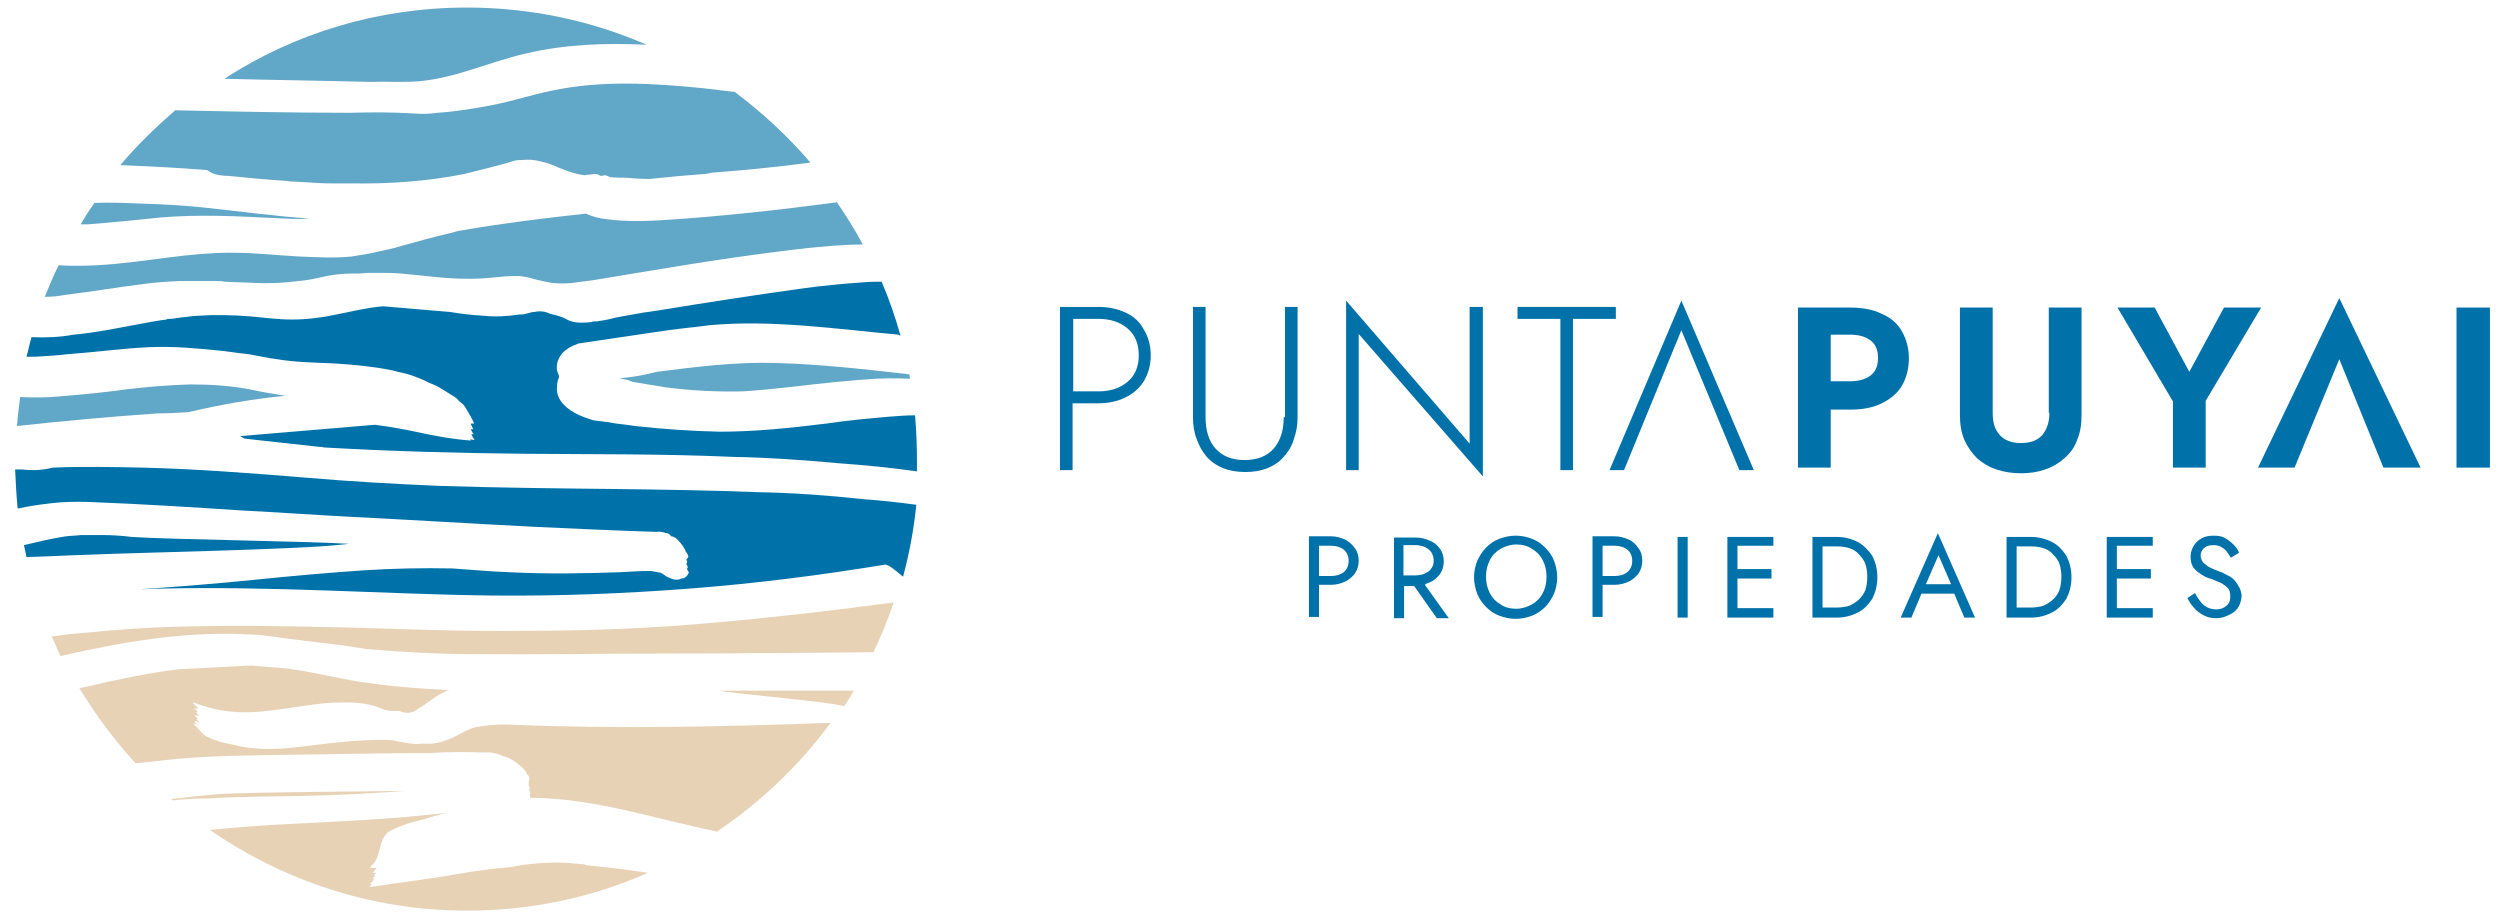 <?xml version="1.0" encoding="utf-8"?>
<!-- Generator: Adobe Illustrator 23.0.0, SVG Export Plug-In . SVG Version: 6.00 Build 0)  -->
<svg version="1.1" id="Layer_1" xmlns="http://www.w3.org/2000/svg" xmlns:xlink="http://www.w3.org/1999/xlink" x="0px" y="0px"
	 viewBox="0 0 396.7 146" style="enable-background:new 0 0 396.7 146;" xml:space="preserve">
<style type="text/css">
	.st0{fill:#0072AA;}
	.st1{fill:#E8D2B6;}
	.st2{fill:#61A7C7;}
	.st3{fill:#0172A9;}
</style>
<g>
	<g>
		<path class="st0" d="M53.4,86.5c0.7-0.1,1.3-0.1,2-0.2c-5.6-0.4-28.9-0.7-34.5-1.1c-1.6-0.2-3.2-0.3-4.8-0.3c-0.6,0-1.2,0-1.8,0
			c-0.3,0-0.6,0-0.9,0c-0.2,0-0.3,0-0.5,0c-0.8,0.1-1.6,0.1-2.4,0.2c-0.8,0.1-1.6,0.3-2.3,0.4c-1.5,0.3-3,0.7-4.4,1
			c0.1,0.6,0.3,1.2,0.4,1.9c3.5-0.1,7-0.3,10.5-0.4C21.7,87.7,46.3,87.2,53.4,86.5z"/>
		<path class="st1" d="M92,137.1c-0.8-0.1-1.5-0.1-2.3-0.2c-2.9-0.1-5.8,0.1-8.7,0.7c-2.8,0.2-5.6,0.6-8.4,1.1
			c-4.5,0.8-9,1.3-13.5,2c-0.1,0-0.6,0.1-0.4-0.1c0.1-0.1,0.2-0.2,0.3-0.3c-0.2,0-0.3,0-0.3,0c0.3-0.3,0.5-0.6,0.7-0.9
			c-0.2,0-0.3,0-0.3,0c0.2-0.2,0.3-0.3,0.5-0.5c-0.2,0-0.3,0-0.3,0c0.2-0.2,0.3-0.3,0.4-0.4c-0.4,0-0.7,0-0.6,0
			c0.3-0.3,0.5-0.5,0.7-0.8c-0.3,0-0.5,0.1-0.8,0c-0.1,0-0.4,0-0.2-0.2c1.9-1.5,1-4.2,3-5.6c1.7-0.9,3.6-1.5,5.5-1.9
			c1.1-0.4,2.3-0.7,3.4-1h-0.1c-9.1,1.1-18.4,1.4-27.6,1.9c-1.4,0.1-2.9,0.2-4.3,0.3c-1.8,0.2-3.6,0.3-5.4,0.5
			c11.6,8,25.6,12.8,40.8,12.8c10.2,0,19.9-2.1,28.7-6c-3.2-0.5-6.5-0.9-9.7-1.2C92.7,137.1,92.3,137.1,92,137.1z"/>
		<path class="st2" d="M29.9,65.4c5.1-1.2,10.2-2.1,15.4-2.6c-1.9-0.3-3.8-0.6-5.6-1c-3.1-0.6-6.3-0.8-9.5-0.8
			c-3.5,0.1-6.9,0.4-10.3,0.8c-3.5,0.5-6.9,0.8-10.4,1.1c-2.1,0.2-4.2,0.2-6.3,0.1c-0.2,1.5-0.4,3.1-0.5,4.6
			c7.4-0.8,14.8-1.5,22.3-2C26.5,65.6,28.2,65.5,29.9,65.4z"/>
		<path class="st1" d="M47.9,126.3c5.5-0.1,11-0.4,16.5-0.8c-3.1,0-6.3,0.1-9.4,0.1c-6,0.1-12,0.1-17.9,0.3
			c-3.3,0.1-6.6,0.5-9.9,0.9c0.1,0.1,0.1,0.1,0.2,0.2c1.9-0.2,3.7-0.3,5.6-0.3C37.9,126.4,42.9,126.4,47.9,126.3z"/>
		<path class="st2" d="M35.7,27.9c0.1,0,0.3,0,0.4,0c3.1,0.3,6.2,0.6,9.2,0.8c0.3,0,0.6,0.1,1,0.1c0.6,0,1.3,0.1,1.9,0.1
			c1.5,0.1,3,0.2,4.4,0.2c0.1,0,0.2,0,0.4,0c0.1,0,0.2,0,0.4,0c0.7,0,1.4,0,2.2,0c6.1,0.1,12.1-0.3,18.1-1.5
			c2.4-0.6,4.9-1.2,7.3-1.9c0.5-0.2,1-0.3,1.5-0.3c0.1,0,0.1,0,0.2,0c1-0.1,2-0.1,3,0.2l0,0c1.1,0.2,2.1,0.6,3.2,1.1
			c1,0.4,2.1,0.8,3.2,1c0.2,0,0.4,0.1,0.7,0.1c0.5-0.1,1.1-0.1,1.6-0.2c0.2,0,0.6,0.1,0.9,0.3c0.2,0,0.4,0,0.6-0.1
			c0.2,0,0.5,0.1,0.9,0.3c0.8,0.1,1.7,0.1,2.5,0.1c1.2,0.1,2.5,0.2,3.7,0.2c3-0.3,6-0.6,9-0.8c0.3-0.1,0.7-0.1,1-0.2
			c5.2-0.4,10.4-0.9,15.6-1.6c-3.6-4.2-7.6-7.9-12-11.2c-1.7-0.2-3.4-0.4-5-0.6c-8.1-0.8-16.1-1.3-24.1,0.4c-3,0.6-6,1.6-9,2.2
			c-3,0.6-6.1,1.1-9.1,1.3c-1.3,0.2-2.6,0.2-3.9,0.1c-3.3-0.2-6.6-0.2-9.9-0.1c-9.3,0-18.6-0.2-27.8-0.4c-3.1,2.7-6.1,5.6-8.7,8.7
			c4.6,0.2,9.2,0.4,13.8,0.8C33.8,27.7,34.7,27.8,35.7,27.9z"/>
		<path class="st2" d="M66.4,12.9c5.9-0.5,11.3-3.1,17-4.4c6.3-1.5,12.8-1.7,19.2-1.4c-8.7-3.8-18.4-5.9-28.5-5.9
			c-14.2,0-27.4,4.1-38.5,11.3c7.7,0.2,15.5,0.3,23.2,0.5C61.3,12.9,63.8,13.1,66.4,12.9z"/>
		<path class="st0" d="M10.8,56.2c4.2-0.3,8.5-0.9,12.7-1.1c4-0.2,8.1,0.2,12,0.6c0.7,0.1,1.4,0.2,2.2,0.3c0.9,0.1,1.9,0.2,2.8,0.4
			c2.9,0.6,5.8,1,8.7,1.1c1.4,0.1,2.9,0.1,4.3,0.2c3,0.2,6,0.5,8.9,1.1c0.2,0.1,0.5,0.1,0.7,0.2c1,0.2,1.9,0.4,3.1,0.9
			c0.6,0.2,1.2,0.5,1.8,0.8c1.7,0.7,1.1,0.4,4,2.2l0,0c0.1,0.1,0.2,0.1,0.3,0.2c0.2,0.1,0.4,0.4,0.6,0.6c0.1,0.1,0.3,0.2,0.4,0.3
			c0.4,0.3,0.7,0.9,1,1.4c0,0,0.2,0.4,0.4,0.7c0.2,0.4,0.6,1.1,0.5,1.1c-0.2,0-0.4,0-0.5,0c0,0.1,0.1,0.1,0.1,0.1s0,0-0.1,0
			c0.2,0.4,0.4,0.8,0.4,0.8c-0.1,0-0.2,0-0.4,0c0.2,0.4,0.4,0.8,0.5,0.8c-0.1,0-0.3,0-0.4,0c0.2,0.5,0.5,0.9,0.5,0.9
			c-0.2,0-0.4,0-0.7-0.1c0.1,0.1,0.1,0.2,0.1,0.2c-2.8-0.2-5.6-0.7-8.3-1.3c-2.3-0.5-4.6-0.9-6.9-1.2c-7.1,0.6-14.3,1.2-21.4,1.8
			c0.2,0.1,0.5,0.3,0.7,0.4c3.9,0.4,7.9,0.9,11.8,1.3c0.3,0,0.5,0,0.8,0.1c10.5,0.6,21,0.9,31.5,1c11.2,0.1,22.3,0,33.5,0.5
			c5.6,0.1,11.1,0.5,16.6,1c4.2,0.3,8.3,0.7,12.5,1.3c0-0.6,0-1.2,0-1.9c0-2.3-0.1-4.7-0.3-7c-1.3,0-2.6,0.1-3.9,0.2
			c-3.4,0.3-6.8,0.6-10.1,1.1c-5.7,0.7-11.3,1.3-17,1.3c-4.5-0.1-8.9-0.4-13.4-0.9c-0.5-0.1-0.9-0.1-1.4-0.2
			c-0.9-0.1-1.9-0.2-2.8-0.4c-0.8-0.1-1.6-0.2-2.4-0.3c-2-0.6-4.1-1.4-5.3-3.2c-0.5-0.8-0.6-1.6-0.5-2.3c0-0.4,0.1-0.9,0.3-1.3
			c0-0.1,0-0.2,0-0.3c-0.5-0.9-0.5-2,0.2-3.1c0.6-1,1.8-1.6,2.9-2c4.7-0.7,9.5-1.4,14.2-2.1c2.2-0.3,4.4-0.5,6.6-0.8
			c9.9-0.9,20.1,0.6,29.9,1.5c0.1,0,0.2,0.1,0.4,0.2c-0.8-2.9-1.8-5.8-3-8.6c-1,0-1.9,0-2.9,0.1c-3.1,0.2-6.1,0.5-9.2,0.9
			c-7.9,1.1-15.7,2.3-23.6,3.6c-0.7,0.1-1.4,0.2-2.1,0.3c-1.5,0.3-3,0.5-4.4,0.8l0,0c-0.8,0.2-1.6,0.4-2.4,0.5
			c-0.2,0-0.4,0.1-0.6,0.1c-0.1,0-0.2,0-0.4,0c-0.1,0-0.3,0-0.4,0.1c-1,0.1-2.2,0.2-3.2-0.1c-0.3-0.1-0.6-0.2-0.9-0.4
			c-0.8-0.4-1.6-0.6-2.5-0.8c-0.8-0.4-1.6-0.5-2.5-0.3c-0.3,0-0.7,0.1-1,0.2c-0.4,0.1-0.7,0.2-1.1,0.2c-0.1,0-0.2,0-0.3,0
			c-1.9,0.3-3.8,0.4-5.7,0.2c-1.8-0.1-3.5-0.3-5.3-0.6c-3.5-0.3-7-0.6-10.6-0.9c-2.5,0.2-4.9,0.8-7.4,1.3c-2.3,0.5-4.7,0.8-7.1,0.8
			c-2.2,0-4.4-0.3-6.6-0.5c-2.7-0.2-5.4-0.3-8.1-0.1c-0.7,0-1.4,0.1-2.1,0.2c-0.3,0-0.7,0.1-1,0.1c-0.6,0.1-1.2,0.2-1.7,0.2
			c-0.1,0-0.3,0-0.4,0.1c-1.6,0.2-3.1,0.5-4.7,0.8c-3.3,0.6-6.6,1.3-10,1.6c-2.2,0.4-4.4,0.5-6.7,0.4c-0.3,1-0.5,2.1-0.8,3.1
			c0.5,0,1,0,1.5,0C7.4,56.5,9.1,56.4,10.8,56.2z"/>
		<path class="st2" d="M104.2,59c-1.9,0.5-3.9,0.9-5.9,1c0.1,0,0.2,0,0.3,0.1c0.6,0.1,1.2,0.2,1.8,0.5c1.8,0.3,3.7,0.6,5.5,0.9
			c4,0.5,8,0.7,12,0.6c4.9-0.3,9.8-1,14.8-1.5c1.6-0.1,3.2-0.3,4.8-0.4c2.3-0.2,4.6-0.2,6.9-0.1c0-0.2-0.1-0.5-0.1-0.7
			c-7-0.8-14-1.6-21.1-1.8C116.9,57.4,110.5,58.2,104.2,59z"/>
		<path class="st2" d="M25.6,34.5c6-0.5,11.9-0.2,17.9,0.1c1.9,0.1,3.8,0.2,5.7,0.1C43.8,34.3,38.4,33.6,33,33
			c-3.6-0.4-7.2-0.6-10.8-0.7c-2.4-0.1-4.8-0.2-7.2-0.1c-0.8,1.1-1.5,2.2-2.2,3.4c0.4,0,0.8,0,1.1,0C17.8,35.3,21.7,34.9,25.6,34.5z
			"/>
		<path class="st2" d="M22.5,45.1c2-0.3,3.9-0.4,5.9-0.5c0.1,0,0.3,0,0.4,0c0.5,0,1,0,1.4,0c1.3,0,2.6,0,4,0c0.5,0,1,0,1.4,0.1
			c1.6,0.1,3.3,0.1,4.9,0.2c2.3,0.1,4.5,0,6.8-0.3c1.2-0.1,2.4-0.3,3.6-0.6c1.7-0.4,3.4-0.6,5.2-0.6c0.3,0,0.6,0,0.8,0
			c0.5,0,1-0.1,1.5-0.1c0.7,0,1.4,0,2.1,0c1,0,2,0,3,0.1c2.4,0.2,4.8,0.5,7.2,0.7c2.7,0.2,5.3,0.2,7.9-0.1c1.1-0.1,2.1-0.2,3.1-0.2
			c0.5,0,1,0,1.4,0.1c0.7,0.1,1.4,0.3,2.1,0.5c0.9,0.2,1.7,0.4,2.5,0.5c1,0.1,2,0.1,3.1,0c1.2-0.2,2.5-0.3,3.7-0.5
			c9.7-1.6,19.4-3.3,29.2-4.5c0.5-0.1,1-0.1,1.5-0.2c0.3,0,0.6-0.1,0.9-0.1c0.6-0.1,1.2-0.1,1.7-0.2c3-0.3,6.1-0.6,9.1-0.6
			c-1.2-2.3-2.6-4.5-4.1-6.7c-9,1.2-18,2.2-27.1,2.8c-3.1,0.2-6.2,0.3-9.3-0.1c-1.8-0.2-2.5-0.5-3.4-0.9c-6.5,0.7-13,1.5-19.4,2.6
			c-0.8,0.1-1.5,0.3-2.2,0.5c-2.6,0.6-5.1,1.3-7.6,2c-1.3,0.4-2.7,0.7-4.1,1c-1.3,0.3-2.6,0.5-3.9,0.7c-2.8,0.3-5.6,0.1-8.4,0
			c-3.6-0.2-7.1-0.6-10.7-0.6c-3.2,0-6.3,0.3-9.5,0.7c-4,0.5-8,1.1-12,1.3c-2,0.1-4,0.1-5.9,0c-0.8,1.6-1.5,3.3-2.2,5
			c1.1,0,2.2-0.1,3.2-0.3C14.4,46.3,18.5,45.6,22.5,45.1z"/>
		<path class="st0" d="M136.9,79.2c-5.5-0.6-11.1-1-16.6-1.1c-7.5-0.3-14.9-0.4-22.4-0.5c-9.4-0.1-18.8-0.2-28.2-0.5
			c-7.1-0.3-14.1-0.7-21.1-1.3c-8.7-0.7-17.4-1.4-26.1-1.6c-4.7-0.1-9.4-0.2-14.1,0c-1.6,0.4-3.2,0.5-4.8,0.3c-0.4,0-0.8,0-1.2,0
			c0.1,2.1,0.2,4.2,0.4,6.2c2.3-0.5,4.6-0.8,6.9-1c1.8-0.1,3.7-0.1,5.5,0c7.7,0.3,15.5,0.8,23.2,1.3c5.7,0.3,11.4,0.7,17.1,1
			c9.8,0.5,19.6,1.1,29.4,1.6c6.4,0.3,12.9,0.6,19.3,0.8c0.4-0.1,0.8,0,1.2,0.1c0.1,0,0.1,0,0.2,0.1c0.1,0,0.1,0,0.2,0
			c0.2,0,0.5,0.2,0.7,0.5c0.2,0,0.4,0.1,0.6,0.2c0.3,0.1,1.6,1.6,1.7,2.2c0.3,0.4,0.5,0.8,0.4,0.9c-0.1,0.2-0.2,0.3-0.3,0.4
			c0.1,0.2,0.2,0.4,0.1,0.5c0,0.1-0.1,0.1-0.1,0.2c0.2,0.3,0.3,0.5,0.2,0.6c0,0.1-0.1,0.1-0.1,0.2c0.2,0.3,0.3,0.5,0.3,0.6
			c-0.3,0.6-0.7,0.9-1.2,0.9c-0.7,0.4-1.5,0.1-2.3-0.3c-0.3-0.2-0.6-0.4-0.9-0.6c-0.5-0.1-1-0.2-1.6-0.3c-1.6,0-3.2,0.1-4.9,0.2
			c-5.8,0.2-11.7,0.3-17.5,0c-3.1-0.1-6.1-0.4-9.1-0.6c-4.7-0.1-9.4,0-14.1,0.3c-5.8,0.4-11.5,0.9-17.3,1.5
			c-6,0.6-12.1,1.1-18.1,1.5c1.1,0,2.1-0.1,3.2-0.1c8.8-0.2,17.6,0,26.4,0.3s17.5,0.7,26.3,0.8c10.4,0.1,20.8-0.3,31.2-1.1
			c10.4-0.8,20.7-2.1,31-3.8c0.6-0.1,2,1.2,2.4,1.5c0,0,0.2,0.2,0.5,0.4c1-3.7,1.7-7.5,2.1-11.4C142.5,79.7,139.7,79.4,136.9,79.2z"
			/>
		<path class="st1" d="M133.9,112.1c0.6-0.8,1.1-1.7,1.6-2.5c-1.4,0-20,0-21.3,0C114.6,109.9,133.3,111.5,133.9,112.1z"/>
		<path class="st1" d="M83.1,100.1c-8.9,0.1-17.7-0.2-26.6-0.5c-8.8-0.2-17.7-0.4-26.5-0.2c-5.8,0.1-11.7,0.5-17.5,1.1
			c-1.4,0.1-2.8,0.3-4.3,0.5c0.5,1,0.9,2.1,1.4,3.1c6.6-1.5,13.3-2.8,20-3.3c4-0.3,8.1-0.3,12.1,0c4.2,0.6,8.4,1.1,12.6,1.6
			c1.3,0.2,2.6,0.4,3.9,0.6c5.9,0.5,11.7,0.8,17.6,0.8c10.1,0.1,20.1-0.1,30.2-0.1c10.9,0,21.7-0.1,32.6-0.2
			c1.2-2.5,2.3-5.2,3.2-7.9c-9.1,1.2-18.3,2.3-27.4,3.1C104,99.7,93.6,100.1,83.1,100.1z"/>
		<path class="st1" d="M81.4,115c-1.8-0.1-3.6,0-5.4,0.3c-1.6,0.2-2.9,1.2-4.3,1.8c-1.1,0.5-2.1,0.8-3.2,0.9c-0.5,0-1,0-1.4,0
			c-1.5,0.2-3.1-0.2-4.6-0.5c-0.6-0.1-1.2-0.1-1.8-0.1c-3.3,0-6.6,0.3-9.8,0.7c-3.2,0.4-6.5,0.9-9.7,0.7c-1.7-0.1-3-0.3-4.5-0.7
			c-1.2-0.2-2.4-0.5-3.6-1.1c-0.7-0.2-1.3-1-1.8-1.5c0.2,0.2-0.9-0.9-0.4-0.7c0.1,0.1,0.2,0.1,0.4,0.2c-0.3-0.3-0.6-0.7-0.3-0.6
			c0.2,0.1,0.5,0.2,0.7,0.3c-0.3-0.3-0.7-0.7-0.4-0.6c0.1,0,0.2,0.1,0.2,0.1l0,0l0,0c-0.4-0.4-0.8-0.8-0.4-0.7
			c0.1,0,0.2,0.1,0.3,0.1c0-0.1,0-0.1,0.1,0c0.1,0,0.1,0,0.2,0.1c-0.4-0.4-0.8-0.8-0.4-0.7h0.1c-0.4-0.4-0.7-0.7-0.4-0.6
			c0.1,0.1,0.2,0.1,0.3,0.1c-0.1-0.1-0.1-0.2,0.1-0.1c0.1,0,0.2,0.1,0.2,0.1c-0.3-0.3-1.4-1.2-0.8-1c5.7,2.2,10,1.6,15.4,0.8
			c2.2-0.3,4.4-0.7,6.7-0.8c2.4-0.1,5-0.1,7.3,0.8c1,0.5,2,0.6,3.1,0.5c1.2,0.5,2.2,0.4,3-0.3c1.3-0.7,2.4-1.8,3.8-2.5
			c0.4-0.2,0.8-0.4,1.2-0.5c-4.7-0.2-9.4-0.6-14.1-1.3c-3.8-0.6-7.6-1.6-11.5-2.1c-1.9-0.2-3.9-0.3-5.8-0.5
			c-3.9,0.2-7.7,0.4-11.6,0.6c-4.8,0.6-9.6,1.6-14.3,2.7c-0.5,0.1-0.9,0.2-1.4,0.3c2.6,4.3,5.6,8.3,8.9,11.9
			c1.6-0.1,3.2-0.3,4.8-0.5c2.9-0.3,5.8-0.5,8.7-0.6c5.2-0.2,10.5-0.2,15.7-0.3c5.9-0.1,11.7-0.2,17.6-0.2c2.7-0.2,5.3-0.2,8-0.1
			c0.3,0,0.7,0,1,0c0.2,0,0.4,0,0.5,0c0.8,0.1,1.4,0.3,2.1,0.6c0.9,0.2,1.6,0.7,2.4,1.3c0.5,0.4,1.1,0.9,1.3,1.5
			c0.2,0.2,0.5,0.5,0.4,0.7c0,0.3-0.1,0.5-0.1,0.7c0,0.1,0.1,0.2,0,0.2c0,0.1,0,0.2,0,0.3c0.1,0.1,0.2,0.3,0.1,0.4
			c0,0.2,0,0.3,0,0.4c0.1,0.1,0.2,0.3,0.1,0.4c0,0.3,0,0.5,0,0.7c10,0,19.7,3.3,29.4,5.3c0.1,0,0.1,0.1,0.2,0.1
			c7-4.7,13.1-10.5,18.1-17.3C115,115.3,98.2,115.7,81.4,115z"/>
	</g>
	<g>
		<g>
			<g>
				<path class="st3" d="M178.6,49.6c-1.3-0.6-2.7-0.9-4.3-0.9h-4h-1h-1.1v25.9h2V64h4c1.6,0,3.1-0.3,4.3-0.9c1.3-0.6,2.3-1.5,3-2.6
					c0.7-1.2,1.1-2.5,1.1-4.1s-0.4-3-1.1-4.1C180.9,51.1,179.9,50.2,178.6,49.6z M178.9,60.6c-1.2,1-2.7,1.5-4.6,1.5h-4V50.6h4
					c1.9,0,3.4,0.5,4.6,1.5c1.2,1,1.8,2.4,1.8,4.3C180.7,58.2,180.1,59.6,178.9,60.6z"/>
				<path class="st3" d="M203.7,66.2c0,2.1-0.5,3.7-1.6,5c-1.1,1.2-2.6,1.8-4.6,1.8s-3.5-0.6-4.6-1.8c-1.1-1.2-1.6-2.9-1.6-5V48.7
					h-2v17.5c0,1.3,0.2,2.5,0.6,3.5c0.4,1.1,0.9,2,1.6,2.8c0.7,0.8,1.6,1.4,2.6,1.8s2.2,0.6,3.5,0.6s2.5-0.2,3.5-0.6s1.9-1,2.6-1.8
					c0.7-0.8,1.3-1.7,1.6-2.8c0.4-1.1,0.6-2.2,0.6-3.5V48.7h-2v17.5H203.7z"/>
				<polygon class="st3" points="233.2,70.4 213.6,47.7 213.6,74.6 215.6,74.6 215.6,53 235.3,75.6 235.3,48.7 233.2,48.7 				"/>
				<polygon class="st3" points="256.4,48.7 240.8,48.7 240.8,50.6 247.6,50.6 247.6,74.6 249.6,74.6 249.6,50.6 256.4,50.6 				"/>
				<polygon class="st3" points="266.8,47.7 255.4,74.6 257.7,74.6 266.8,52.4 276,74.6 278.3,74.6 				"/>
			</g>
			<g>
				<g>
					<path class="st3" d="M298.6,49.8c-1.4-0.7-3.1-1-5.1-1h-3h-2h-3.2v25.4h5.2V65h3c2,0,3.7-0.3,5.1-1s2.5-1.6,3.2-2.8
						c0.7-1.2,1.1-2.7,1.1-4.3c0-1.7-0.4-3.1-1.1-4.3C301.1,51.3,300,50.4,298.6,49.8z M296.8,59.6c-0.8,0.6-1.9,0.9-3.3,0.9h-3
						v-7.4h3c1.4,0,2.5,0.3,3.3,0.9s1.2,1.5,1.2,2.8C298,58.1,297.6,59,296.8,59.6z"/>
					<path class="st3" d="M325.2,65.5c0,1.5-0.4,2.6-1.1,3.5c-0.8,0.9-1.9,1.3-3.4,1.3s-2.6-0.4-3.4-1.3s-1.1-2-1.1-3.5V48.8H311v17
						c0,1.5,0.2,2.8,0.7,4c0.5,1.1,1.2,2.1,2,2.9c0.9,0.8,1.9,1.4,3.1,1.8s2.5,0.6,3.9,0.6s2.7-0.2,3.8-0.6c1.2-0.4,2.2-1,3.1-1.8
						s1.6-1.7,2-2.9c0.5-1.1,0.7-2.5,0.7-4v-17h-5.2v16.7H325.2z"/>
					<polygon class="st3" points="352.9,48.8 347.4,59 341.9,48.8 336,48.8 344.8,63.7 344.8,74.2 350,74.2 350,63.6 358.8,48.8 
											"/>
				</g>
				<path class="st3" d="M364.1,74.2h-5.8l12.9-26.9l12.9,26.9h-5.9l-7-17.2L364.1,74.2z"/>
				<path class="st3" d="M395.1,48.8v25.4h-5.3V48.8H395.1z"/>
			</g>
		</g>
		<g>
			<path class="st3" d="M213.4,85.6c-0.7-0.3-1.4-0.5-2.2-0.5h-1.9h-0.7h-0.9v12.8h1.6v-5.1h1.9c0.8,0,1.6-0.2,2.2-0.5
				c0.7-0.3,1.2-0.8,1.6-1.3c0.4-0.6,0.6-1.3,0.6-2c0-0.8-0.2-1.5-0.6-2C214.6,86.4,214,85.9,213.4,85.6z M213.2,90.8
				c-0.5,0.4-1.2,0.6-2,0.6h-1.9v-4.8h1.9c0.8,0,1.5,0.2,2,0.6s0.8,1,0.8,1.8S213.7,90.4,213.2,90.8z"/>
			<path class="st3" d="M226.9,92.4c0.7-0.3,1.2-0.8,1.6-1.3c0.4-0.6,0.6-1.3,0.6-2c0-0.8-0.2-1.5-0.6-2c-0.4-0.6-0.9-1-1.6-1.3
				s-1.4-0.5-2.2-0.5h-1.9h-0.7h-0.9v12.8h1.6V93h1.6l3.6,5.1h1.9l-3.8-5.3C226.3,92.6,226.6,92.5,226.9,92.4z M222.7,91.5v-5h1.9
				c0.5,0,1,0.1,1.5,0.3c0.4,0.2,0.8,0.5,1,0.8s0.4,0.8,0.4,1.3s-0.1,1-0.4,1.3c-0.2,0.4-0.6,0.6-1,0.8c-0.4,0.2-0.9,0.3-1.5,0.3
				h-1.9V91.5z"/>
			<path class="st3" d="M245.2,86.9c-0.6-0.6-1.3-1.1-2.1-1.4c-0.8-0.3-1.6-0.5-2.6-0.5c-0.9,0-1.8,0.2-2.6,0.5
				c-0.8,0.3-1.5,0.8-2.1,1.4s-1,1.3-1.4,2.1c-0.3,0.8-0.5,1.7-0.5,2.6s0.2,1.8,0.5,2.6c0.3,0.8,0.8,1.5,1.4,2.1s1.3,1.1,2.1,1.4
				c0.8,0.3,1.7,0.5,2.6,0.5s1.8-0.2,2.6-0.5c0.8-0.3,1.5-0.8,2.1-1.4s1-1.3,1.4-2.1c0.3-0.8,0.5-1.7,0.5-2.6s-0.2-1.8-0.5-2.6
				C246.3,88.2,245.8,87.5,245.2,86.9z M244.8,94.1c-0.4,0.8-1,1.4-1.7,1.8s-1.6,0.7-2.5,0.7s-1.8-0.2-2.5-0.7
				c-0.7-0.4-1.3-1-1.7-1.8c-0.4-0.8-0.6-1.6-0.6-2.6s0.2-1.8,0.6-2.6c0.4-0.8,1-1.4,1.7-1.8s1.6-0.7,2.5-0.7s1.8,0.2,2.5,0.7
				c0.7,0.4,1.3,1,1.7,1.8c0.4,0.8,0.6,1.6,0.6,2.6S245.2,93.4,244.8,94.1z"/>
			<path class="st3" d="M258.4,85.6c-0.7-0.3-1.4-0.5-2.2-0.5h-1.9h-0.7h-0.9v12.8h1.6v-5.1h1.9c0.8,0,1.6-0.2,2.2-0.5
				c0.7-0.3,1.2-0.8,1.6-1.3c0.4-0.6,0.6-1.3,0.6-2c0-0.8-0.2-1.5-0.6-2C259.6,86.4,259.1,85.9,258.4,85.6z M258.2,90.8
				c-0.5,0.4-1.2,0.6-2,0.6h-1.9v-4.8h1.9c0.8,0,1.5,0.2,2,0.6s0.8,1,0.8,1.8C259,89.8,258.7,90.4,258.2,90.8z"/>
			<rect x="266.2" y="85.2" class="st3" width="1.6" height="12.8"/>
			<polygon class="st3" points="275,85.2 274.1,85.2 274.1,98 275,98 275.7,98 281.4,98 281.4,96.5 275.7,96.5 275.7,91.8 
				281.1,91.8 281.1,90.3 275.7,90.3 275.7,86.6 281.4,86.6 281.4,85.2 275.7,85.2 			"/>
			<path class="st3" d="M294.8,86c-1-0.5-2.1-0.8-3.3-0.8h-2.3h-0.7h-0.9V98h0.9h0.7h2.3c1.2,0,2.3-0.3,3.3-0.8s1.7-1.3,2.3-2.2
				c0.5-1,0.8-2.1,0.8-3.4s-0.3-2.4-0.8-3.4C296.5,87.3,295.7,86.5,294.8,86z M296,93.6c-0.2,0.6-0.6,1.1-1,1.5s-0.9,0.7-1.5,1
				c-0.6,0.2-1.3,0.3-2,0.3h-2.3v-9.7h2.3c0.7,0,1.4,0.1,2,0.3c0.6,0.2,1.1,0.5,1.5,1c0.4,0.4,0.8,0.9,1,1.5s0.3,1.3,0.3,2
				S296.2,93,296,93.6z"/>
			<path class="st3" d="M301.6,98h1.7l1.6-3.8h5.2l1.6,3.8h1.7l-5.9-13.4L301.6,98z M305.6,92.7l2-4.6l2,4.6H305.6z"/>
			<path class="st3" d="M325.6,86c-1-0.5-2.1-0.8-3.3-0.8H320h-0.7h-0.9V98h0.9h0.7h2.3c1.2,0,2.3-0.3,3.3-0.8s1.7-1.3,2.3-2.2
				c0.5-1,0.8-2.1,0.8-3.4s-0.3-2.4-0.8-3.4C327.3,87.3,326.6,86.5,325.6,86z M326.8,93.6c-0.2,0.6-0.6,1.1-1,1.5s-0.9,0.7-1.5,1
				c-0.6,0.2-1.3,0.3-2,0.3H320v-9.7h2.3c0.7,0,1.4,0.1,2,0.3c0.6,0.2,1.1,0.5,1.5,1c0.4,0.4,0.8,0.9,1,1.5s0.3,1.3,0.3,2
				S327,93,326.8,93.6z"/>
			<polygon class="st3" points="335.2,85.2 334.3,85.2 334.3,98 335.2,98 335.9,98 341.6,98 341.6,96.5 335.9,96.5 335.9,91.8 
				341.3,91.8 341.3,90.3 335.9,90.3 335.9,86.6 341.6,86.6 341.6,85.2 335.9,85.2 			"/>
			<path class="st3" d="M355.2,93c-0.2-0.4-0.5-0.8-0.8-1.1c-0.3-0.3-0.7-0.5-1.1-0.7s-0.7-0.4-1.1-0.5c-0.7-0.3-1.3-0.5-1.8-0.8
				c-0.4-0.3-0.7-0.5-0.9-0.8c-0.2-0.3-0.3-0.6-0.3-1s0.2-0.8,0.5-1.1c0.3-0.3,0.8-0.5,1.5-0.5c0.5,0,0.9,0.1,1.3,0.3
				c0.3,0.2,0.6,0.4,0.9,0.8c0.2,0.3,0.4,0.6,0.6,0.9l1.3-0.8c-0.2-0.5-0.5-0.9-0.9-1.3s-0.8-0.7-1.3-1S352,85,351.3,85
				c-0.7,0-1.4,0.1-1.9,0.4c-0.6,0.3-1,0.7-1.3,1.2s-0.5,1.1-0.5,1.7s0.1,1.1,0.3,1.5c0.2,0.4,0.5,0.7,0.9,1s0.7,0.5,1.1,0.7
				s0.7,0.3,1.1,0.4c0.5,0.2,0.9,0.4,1.4,0.6c0.4,0.2,0.8,0.5,1.1,0.8c0.3,0.3,0.4,0.8,0.4,1.4s-0.2,1.1-0.6,1.4
				c-0.4,0.4-1,0.6-1.6,0.6c-0.5,0-1-0.1-1.4-0.3c-0.4-0.2-0.8-0.5-1.1-0.9c-0.3-0.4-0.6-0.8-0.9-1.4l-1.2,0.8
				c0.3,0.6,0.6,1.1,1.1,1.6c0.4,0.5,1,0.9,1.6,1.2c0.6,0.3,1.2,0.4,1.9,0.4c0.5,0,1-0.1,1.5-0.3c0.5-0.2,0.9-0.4,1.3-0.7
				c0.4-0.3,0.7-0.7,0.9-1.2s0.3-1,0.3-1.5C355.6,93.9,355.5,93.4,355.2,93z"/>
		</g>
	</g>
</g>
</svg>
